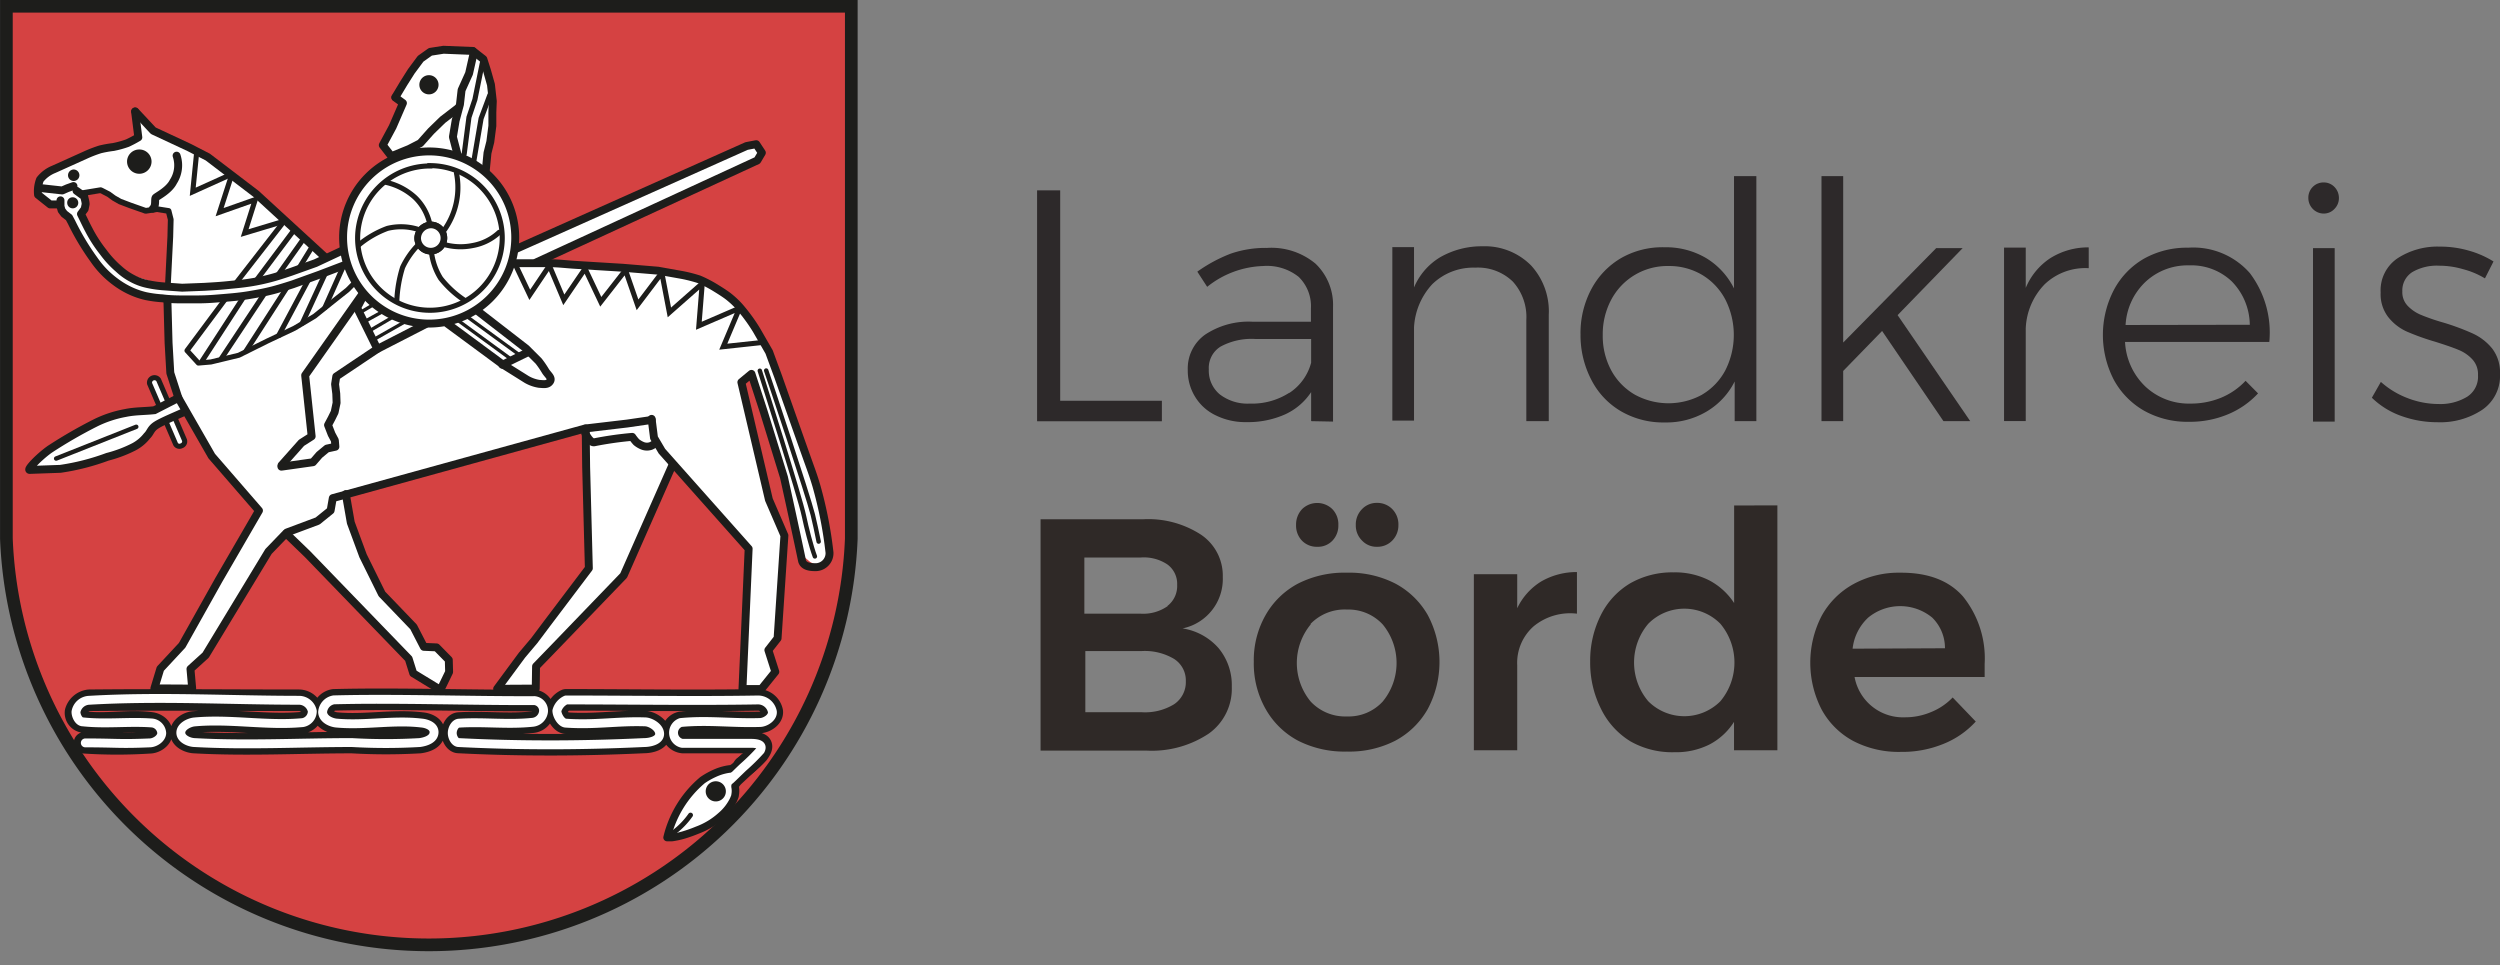 <svg id="Ebene_1" data-name="Ebene 1" xmlns="http://www.w3.org/2000/svg" xmlns:xlink="http://www.w3.org/1999/xlink" width="230.62" height="89.06" viewBox="0 0 230.62 89.06">
  <rect x="0" y="0" width="230.62" height="89.06" fill="#808080" stroke="none"/>
  <defs>
    <style>
      .cls-1, .cls-10, .cls-11, .cls-13, .cls-14, .cls-15, .cls-16, .cls-17, .cls-18, .cls-19, .cls-21, .cls-22, .cls-23, .cls-24, .cls-25, .cls-5, .cls-6, .cls-8, .cls-9 {
        fill: none;
      }

      .cls-2, .cls-3 {
        fill: #d54242;
      }

      .cls-11, .cls-13, .cls-14, .cls-15, .cls-16, .cls-17, .cls-18, .cls-19, .cls-21, .cls-22, .cls-23, .cls-24, .cls-25, .cls-3, .cls-5, .cls-6, .cls-8, .cls-9 {
        stroke: #1d1d1b;
      }

      .cls-11, .cls-13, .cls-14, .cls-3, .cls-6, .cls-8 {
        stroke-miterlimit: 3.86;
      }

      .cls-3 {
        stroke-width: 1.17px;
      }

      .cls-12, .cls-4 {
        fill: #fff;
      }

      .cls-10, .cls-14, .cls-15, .cls-16, .cls-17, .cls-21, .cls-22, .cls-23, .cls-24, .cls-25, .cls-5, .cls-6, .cls-9 {
        stroke-linecap: round;
      }

      .cls-10, .cls-15, .cls-16, .cls-17, .cls-5, .cls-9 {
        stroke-linejoin: round;
      }

      .cls-5 {
        stroke-width: 0.7px;
      }

      .cls-6 {
        stroke-width: 0.45px;
      }

      .cls-20, .cls-7 {
        fill: #1d1d1b;
      }

      .cls-8 {
        stroke-width: 0.28px;
      }

      .cls-9 {
        stroke-width: 1.99px;
      }

      .cls-10 {
        stroke: #fff;
        stroke-width: 0.82px;
      }

      .cls-11 {
        stroke-width: 0.47px;
      }

      .cls-12, .cls-20 {
        fill-rule: evenodd;
      }

      .cls-13 {
        stroke-width: 0.31px;
      }

      .cls-14 {
        stroke-width: 0.41px;
      }

      .cls-15, .cls-19, .cls-25 {
        stroke-width: 0.47px;
      }

      .cls-16, .cls-18, .cls-24 {
        stroke-width: 0.73px;
      }

      .cls-17 {
        stroke-width: 0.53px;
      }

      .cls-18, .cls-19, .cls-21, .cls-22, .cls-23, .cls-24, .cls-25 {
        stroke-miterlimit: 2.41;
      }

      .cls-19 {
        stroke-linecap: square;
      }

      .cls-21 {
        stroke-width: 0.61px;
      }

      .cls-22 {
        stroke-width: 0.33px;
      }

      .cls-23 {
        stroke-width: 0.52px;
      }

      .cls-26 {
        clip-path: url(#clip-path);
      }

      .cls-27 {
        clip-path: url(#clip-path-2);
      }

      .cls-28 {
        opacity: 0.9;
      }

      .cls-29 {
        clip-path: url(#clip-path-3);
      }

      .cls-30 {
        isolation: isolate;
      }

      .cls-31 {
        fill: #231f20;
      }

      .cls-32 {
        fill: #2f2927;
      }
    </style>
    <clipPath id="clip-path" transform="translate(-6.2 -7.03)">
      <rect class="cls-1" x="81.53" y="11.01" width="200.23" height="79.21"/>
    </clipPath>
    <clipPath id="clip-path-2" transform="translate(-6.2 -7.03)">
      <rect class="cls-1" x="81.53" y="11.01" width="200.23" height="79.21"/>
    </clipPath>
    <clipPath id="clip-path-3" transform="translate(-6.2 -7.03)">
      <rect class="cls-1" x="81.53" y="11.01" width="200.23" height="47.2"/>
    </clipPath>
  </defs>
  <title>boelogo</title>
  <g>
    <path class="cls-2" d="M84.73,56.72a39,39,0,0,1-77.94,0V7.61H84.73V56.72Z" transform="translate(-6.2 -7.03)"/>
    <path class="cls-3" d="M84.73,56.72a39,39,0,0,1-77.94,0V7.61H84.73V56.72Z" transform="translate(-6.2 -7.03)"/>
  </g>
  <g>
    <g>
      <path class="cls-4" d="M75.67,77.86l-1.36,1.27a1.87,1.87,0,0,0-.3.41s0,0,0,.06a2,2,0,0,1,0,.78c0,.11-.07.23-.13.39a4.54,4.54,0,0,1-1.15,1.5,6.78,6.78,0,0,1-2.21,1.34,12.49,12.49,0,0,1-1.33.47,7.88,7.88,0,0,1-1,.21l-.45,0A9.94,9.94,0,0,1,71,79a7.26,7.26,0,0,1,1.35-.73,4.73,4.73,0,0,1,1.2-.31c.31,0,.8-.57,1.28-1.06Z" transform="translate(-6.2 -7.03)"/>
      <path class="cls-5" d="M75.67,77.86l-1.36,1.27a1.87,1.87,0,0,0-.3.41s0,0,0,.06a2,2,0,0,1,0,.78c0,.11-.07.23-.13.39a4.54,4.54,0,0,1-1.15,1.5,6.78,6.78,0,0,1-2.21,1.34,12.49,12.49,0,0,1-1.33.47,7.88,7.88,0,0,1-1,.21l-.45,0A9.94,9.94,0,0,1,71,79a7.26,7.26,0,0,1,1.35-.73,4.73,4.73,0,0,1,1.2-.31c.31,0,.8-.57,1.28-1.06Z" transform="translate(-6.2 -7.03)"/>
    </g>
    <path class="cls-6" d="M67.82,84.19l.61-.43a7.17,7.17,0,0,0,1.47-1.54" transform="translate(-6.2 -7.03)"/>
    <g>
      <g>
        <path class="cls-7" d="M71.58,80.48a.79.79,0,1,1,1.1.2A.79.79,0,0,1,71.58,80.48Z" transform="translate(-6.2 -7.03)"/>
        <path class="cls-7" d="M72.23,80" transform="translate(-6.2 -7.03)"/>
      </g>
      <g>
        <path class="cls-8" d="M71.58,80.48a.79.79,0,1,1,1.1.2A.79.79,0,0,1,71.58,80.48Z" transform="translate(-6.2 -7.03)"/>
        <path class="cls-8" d="M72.23,80" transform="translate(-6.2 -7.03)"/>
      </g>
    </g>
    <g>
      <path class="cls-9" d="M14,75.55a46.34,46.34,0,0,0,6,0c.46,0,1.1-.37,1.12-.9s-.53-.87-.95-.93c-2.09-.29-4.26.2-6.33-.1a.85.85,0,0,1-.67-.93,1.47,1.47,0,0,1,1.25-1.06c6.56-.07,13,0,19.39,0a1.28,1.28,0,0,1,1.21,1,1.09,1.09,0,0,1-.9,1.06c-3.31.31-6.68-.37-10-.06-.49,0-1.25.43-1.24,1s.77.88,1.25.9c4.85.27,9.69,0,14.55,0a54.12,54.12,0,0,0,6.24,0c.52-.07,1.27-.29,1.32-.9s-.67-.86-1.15-.9c-2.61-.31-5.26.25-7.89,0-.49-.06-1.19-.37-1.24-1A1.24,1.24,0,0,1,37,71.59c5.7-.15,12.76.09,18.51.06a1,1,0,0,1,.83,1,1.14,1.14,0,0,1-1,1c-2.29.24-4.48-.06-6.79.08-.35,0-.63.47-.64.89s.27.89.58.9c5.7.29,11.41.27,17.11,0,.54,0,1.45-.19,1.44-.81s-.86-1.09-1.33-1.11c-2.51-.08-4.67.32-7.31.13-.39,0-.82-.66-.84-1.14a1.54,1.54,0,0,1,.85-1c5.71,0,12,.1,17.69,0a1.35,1.35,0,0,1,1.34,1.08c.06.55-.67,1-1.15,1-2.57.08-4.76-.24-7.3,0a1,1,0,0,0-.77,1,1.11,1.11,0,0,0,1,.86c.89,0,2.16,0,3.43,0h2.85c1.21,0,1.06.42.64,1a10.22,10.22,0,0,1-1.33,1.22" transform="translate(-6.2 -7.03)"/>
      <path class="cls-10" d="M14.07,75.56c2.86,0,3.12.12,5.93,0,.46,0,1.1-.38,1.12-.9a1,1,0,0,0-.95-.94c-2.11-.15-4.22.13-6.33-.1-.36,0-.64-.55-.63-.93a1.29,1.29,0,0,1,1.21-1.06c6.54-.38,13,0,19.38,0a1.26,1.26,0,0,1,1.21,1,1.07,1.07,0,0,1-.89,1.06c-3.31.31-6.68-.37-10-.06-.49.05-1.25.43-1.24,1s.77.88,1.25.9c4.85.27,9.69,0,14.54,0a54.3,54.3,0,0,0,6.25,0c.51-.07,1.27-.29,1.32-.9s-.68-.86-1.16-.9c-2.6-.31-5.25.25-7.88,0-.49-.06-1.2-.37-1.24-1A1.24,1.24,0,0,1,37,71.59c5.7-.15,12.75.1,18.51.07a.94.94,0,0,1,.83,1,1.12,1.12,0,0,1-1,1c-2.28.24-4.47-.06-6.78.08-.35,0-.63.47-.64.89s.27.89.58.9c5.7.29,11.41.27,17.11,0,.54,0,1.45-.19,1.44-.81s-.86-1.09-1.33-1.1c-2.51-.09-4.68.31-7.31.12-.4,0-.82-.66-.84-1.14a1.54,1.54,0,0,1,.85-1c5.71,0,12,.1,17.69,0a1.35,1.35,0,0,1,1.34,1.08c.06.55-.67,1-1.15,1-2.58.08-4.76-.24-7.3,0a1,1,0,0,0,.12,1.92c.56,0,1.77,0,3.23,0h3.1c.91,0,1.1.25.89.65a18.63,18.63,0,0,1-1.56,1.54c-.45.42-.92.9-1.21,1.16" transform="translate(-6.2 -7.03)"/>
    </g>
  </g>
  <g>
    <g>
      <path class="cls-4" d="M22.4,48,20,42.42a.46.46,0,0,1,.83-.35l2.39,5.56a.42.42,0,0,1-.27.52A.41.41,0,0,1,22.4,48Z" transform="translate(-6.2 -7.03)"/>
      <path class="cls-11" d="M22.4,48,20,42.42a.46.46,0,0,1,.83-.35l2.39,5.56a.42.42,0,0,1-.27.52A.41.41,0,0,1,22.4,48Z" transform="translate(-6.2 -7.03)"/>
    </g>
    <g>
      <g>
        <path class="cls-12" d="M21,33.41l1.95.12-.16,1.12a12.71,12.71,0,0,1-1.85-.06C20.9,34.49,21,33.41,21,33.41Z" transform="translate(-6.2 -7.03)"/>
        <path class="cls-8" d="M21,33.41l1.95.12-.16,1.12a12.71,12.71,0,0,1-1.85-.06C20.9,34.49,21,33.41,21,33.41Z" transform="translate(-6.2 -7.03)"/>
      </g>
      <path class="cls-12" d="M18.69,17.31l1.39,1.6,3.05,1.54,3.29,1.73,3.14,2.62,3.46,3,2.08,2.12.81.81,1-.17.64-.39.35-1.68.25-2.2L39,24.55l1.57-1.62L42,21.75l.38-.34-.59-.84-.13-.47L43,17.22l.34-.94-.75-.36L44,13.46,45.45,12l1.41-.49,2.54.08,1.26.54.52,1.53L51.82,16l-.22,2.48-.21,2-.3,1.64,0,1,1.3,1.32.86,1.43.55,2.24.09,1.24-.05.41,1.35-.58L62,26.32l6.73-3.1L74,20.94l1.15-.75.81.21.36.58-.58,1-5.85,2.67L61.79,28.3l-6,2.84a20.73,20.73,0,0,1,2.58.17c.19.13,5.66.45,5.66.45l2.84.09,3.25.64,2.28,1,2,1.52,1,1.56,2,3.27,1.39,4,.69,2.46,1.3,3.25,1,2.37,1,4.57.06,2-1.17.75-.72-.36-.71-.6-.65-3.22-1-4.12-2-6.69-1-2.67-.81.6,1.33,6.55,1.13,3.93.94,2.2.66,1.73-.75,9.19-.89,1,.72,1.9L77.06,70l-.85.68s-1.65.13-1.73,0,.72-13.07.72-13.07l-7.11-7.71L63.86,59.91,55.79,68.2l-.13,2.2-3.61.12L60.49,59.4l-.17-12.9L43.9,51,38.11,52.5l.62,3.5,1.07,2.72,1.51,3,1.9,2.2,1.28,1L45,66.25l.84.43.55.08,1,.67.5,1.28L47,70.57l-2.84-1.49A10.31,10.31,0,0,0,43.89,68c-.08-.26-11.21-11.73-11.21-11.73l-1.77,1.62-5.17,8.38-.66,1-1.2,1.37L24,70.44l-3.59,0,.38-1.6,2.33-2.41S30.31,54.15,30.14,54s-4.44-4.66-4.44-4.66l-2-3.8-.34-.68L20.64,46.2l-.94,1.31-1.82,1.15L13.57,50l-2.12.35L9,50.3,11.45,48,14.92,46l2.19-.81,1.78-.3,1.58-.08,2.24-1.14-.86-2-.17-6.51.39-6.73-.26-1.81-1.34-.3-1,.08-2.62-1-1.22-1-1.3.26s-.56,0-.39.25a2.12,2.12,0,0,1,.17.88l-.47.77,1.18,2.67,3.39,3.16,3,.94.75-.11.15,1.49c.06,0-2.46-.46-2.46-.46L17,33.17l-2.5-2.67-1.18-2.24-.55-.89-.84-.67-.08-1.15-1,.26L9.68,24.72l.38-1.28,1.56-1.18,4-1.45,1.73-.49,1.6-.69Z" transform="translate(-6.2 -7.03)"/>
      <line class="cls-13" x1="42.17" y1="29.5" x2="47.17" y2="33.15"/>
      <line class="cls-13" x1="42.96" y1="29.12" x2="47.96" y2="32.77"/>
      <line class="cls-13" x1="34.42" y1="31.35" x2="37.29" y2="29.72"/>
      <line class="cls-13" x1="34.07" y1="30.52" x2="36.22" y2="29.26"/>
      <line class="cls-13" x1="33.78" y1="29.58" x2="35.23" y2="28.78"/>
      <line class="cls-13" x1="33.4" y1="28.72" x2="34.44" y2="28.11"/>
      <path class="cls-14" d="M76.29,41.23c.24.76,3.69,11.54,4.08,13.43.21,1,.65,2.77,1,3.7" transform="translate(-6.2 -7.03)"/>
      <path class="cls-14" d="M76.88,41.21c.27.76,3.83,11.43,4.3,13.3.23,1,.3,1.28.54,2.48" transform="translate(-6.2 -7.03)"/>
      <line class="cls-14" x1="5.18" y1="42.3" x2="12.57" y2="39.37"/>
      <path class="cls-15" d="M52.25,28.46a4.79,4.79,0,0,1-2.45,1.22,5.6,5.6,0,0,1-2.57-.08" transform="translate(-6.2 -7.03)"/>
      <path class="cls-15" d="M46,30.28a5.94,5.94,0,0,0,.85,2.43,9.56,9.56,0,0,0,2.17,2" transform="translate(-6.2 -7.03)"/>
      <path class="cls-15" d="M48.31,23a6.78,6.78,0,0,1-1.16,5.3" transform="translate(-6.2 -7.03)"/>
      <path class="cls-15" d="M44.77,29.63a7.61,7.61,0,0,0-1.43,2.06,12,12,0,0,0-.53,3" transform="translate(-6.2 -7.03)"/>
      <path class="cls-15" d="M44.8,28.2a5.27,5.27,0,0,0-2.86-.1,9,9,0,0,0-2.66,1.54" transform="translate(-6.2 -7.03)"/>
      <polyline class="cls-16" points="39.25 29.91 34.81 32.19 31.02 34.73 30.91 35.44 31.02 36.32 31.05 37.16 30.87 38.02 30.59 38.59 30.26 39.21 30.59 40.06 30.89 40.62 30.94 41.21 30.16 41.38 29.46 41.96 28.87 42.64 25.96 43.05"/>
      <polyline class="cls-16" points="33.48 27.37 32.94 28.4 34.81 32.19"/>
      <path class="cls-16" d="M38.05,31.46l-2.38.91-2.44.88s-1.13.37-1.87.56-1.29.29-2.11.43-1.49.2-2.45.28-1.41.12-2.31.13c-.64,0-1.64,0-1.64,0s-1,0-1.67-.1a11,11,0,0,1-1.51-.2,7.24,7.24,0,0,1-1.58-.56A7.75,7.75,0,0,1,16.81,33a8.49,8.49,0,0,1-1.93-2,23.1,23.1,0,0,1-2.08-3.47l-.23-.43-.45-.35-.24-.32-.1-.36,0-.56" transform="translate(-6.2 -7.03)"/>
      <polyline class="cls-17" points="7.04 17.6 7.53 17.83 9.24 17.55"/>
      <polyline class="cls-16" points="3.84 17.36 5.74 17.57 6.22 17.36 6.78 17.16"/>
      <polyline class="cls-16" points="12.47 10.27 14.14 12.06 17.46 13.61 19.17 14.49 23.63 17.89 29.95 23.69"/>
      <g>
        <line class="cls-1" x1="22.51" y1="27.34" x2="18.64" y2="33.31"/>
        <line class="cls-15" x1="22.51" y1="27.34" x2="18.64" y2="33.31"/>
      </g>
      <g>
        <line class="cls-1" x1="27.02" y1="21.36" x2="23.69" y2="25.81"/>
        <line class="cls-15" x1="27.02" y1="21.36" x2="23.69" y2="25.81"/>
      </g>
      <g>
        <line class="cls-1" x1="25.98" y1="20.7" x2="21.68" y2="26.23"/>
        <line class="cls-15" x1="25.98" y1="20.7" x2="21.68" y2="26.23"/>
      </g>
      <g>
        <line class="cls-1" x1="24.4" y1="27.07" x2="20.43" y2="33.06"/>
        <line class="cls-15" x1="24.4" y1="27.07" x2="20.43" y2="33.06"/>
      </g>
      <g>
        <line class="cls-1" x1="27.88" y1="22.21" x2="25.62" y2="25.4"/>
        <line class="cls-15" x1="27.88" y1="22.21" x2="25.62" y2="25.4"/>
      </g>
      <g>
        <line class="cls-1" x1="28.45" y1="25.81" x2="25.71" y2="30.95"/>
        <line class="cls-15" x1="28.45" y1="25.81" x2="25.71" y2="30.95"/>
      </g>
      <path class="cls-18" d="M23.27,45c-.79.36-2.09.89-2.64,1.24s-.52.66-.87,1a3.77,3.77,0,0,1-1.19,1,11.75,11.75,0,0,1-2.46.93,21.31,21.31,0,0,1-4.34,1.11l-2.83.1c-.28,0,.8-1.15,1.83-1.89a43.29,43.29,0,0,1,4.3-2.48,10.41,10.41,0,0,1,2.69-.88c.9-.19,1.8-.16,2.69-.26l2.16-1.11" transform="translate(-6.2 -7.03)"/>
      <polyline class="cls-16" points="42.26 9.96 40.84 11.05 39.76 12.1 38.77 13.21 37.74 13.74 36.1 14.41 35.31 13.39 36.22 11.7 37.17 9.51 36.47 9"/>
      <polyline class="cls-16" points="43.69 4.92 43.27 6.78 42.58 8.31 42.43 9.63 42.03 11.13 41.78 12.63 42.22 14.31"/>
      <polyline class="cls-16" points="43.65 4.72 44.59 5.46 44.93 6.53 45.29 7.81 45.46 9.33 45.42 10.36 45.42 11.61 45.23 13.08 44.97 14.11 44.81 15.74"/>
      <polyline class="cls-16" points="49.48 24.2 69.86 14.8 70.28 14.09 69.76 13.3 68.87 13.47 47.66 22.94"/>
      <path class="cls-16" d="M53.68,31.31c1.21,0,1.89,0,3.09,0,1,0,1.6.1,2.63.16l4.25.26L66.9,32l2.24.4a13.43,13.43,0,0,1,1.55.4,11.38,11.38,0,0,1,1.62.85s.68.41,1.08.72a8.15,8.15,0,0,1,1,.93A15.92,15.92,0,0,1,76,37.5l1.15,2L78,41.81s2.14,6.08,2.85,8.06c.27.75.42,1.17.65,1.94A38.1,38.1,0,0,1,82.72,58a1.29,1.29,0,0,1-1.35,1.35c-.53,0-1.08-.11-1.19-.62-.53-2.56-1.66-7.67-1.66-7.67L76.65,45l-1.13-3.48-.93.77,2.54,10.83,1.43,3.31-.63,9.48L77.08,67l.64,2-1.28,1.59-1.75,0,.57-12.94-8-9-.73-1.24-.22-1.74" transform="translate(-6.2 -7.03)"/>
      <polyline class="cls-16" points="62.06 42.83 57.53 53.09 51.26 59.6 49.45 61.47 49.42 63.52 45.86 63.54 48.15 60.44 49.28 59.1 50.45 57.54 54.32 52.42 54.07 43.05 54.03 39.53"/>
      <polyline class="cls-16" points="60.12 38.74 57.86 39.07 53.96 39.53 30.7 45.95 30.5 47.09 29.3 48.06 26.49 49.11"/>
      <polyline class="cls-16" points="31.9 45.58 32.36 48.21 33.49 51.27 35.23 54.79 38.15 57.83 39.1 59.67 40.27 59.72 41.4 60.87 41.43 61.99 40.63 63.64 38.12 62.11 37.7 60.77 28.36 51.11 26.38 49.2 24.77 50.87 18.97 60.44 17.57 61.71 17.73 63.52 14.24 63.5 14.79 61.69 16.8 59.53 20.18 53.5 23.89 47.1 19.53 42.07 16.44 36.68"/>
      <polyline class="cls-16" points="16.46 36.72 15.71 34.4 15.55 31.62 15.44 27.58"/>
      <polyline class="cls-17" points="15.49 26.26 15.71 21.85 15.75 20.25 15.55 19.46 14.47 19.29 13.44 19.45 12.02 18.95 11.07 18.59 10.51 18.27 10.03 17.92 9.35 17.57"/>
      <path class="cls-16" d="M37.85,30.11,35.31,31.3l-2.24.8s-.93.32-1.53.49a18.31,18.31,0,0,1-2.31.51c-.78.12-1.22.15-2,.23s-1.34.11-2.19.16L23,33.57l-1.79-.13a10.25,10.25,0,0,1-1.46-.22,5.18,5.18,0,0,1-1.4-.53,5.61,5.61,0,0,1-1.2-.86,9.14,9.14,0,0,1-1.43-1.55,12.71,12.71,0,0,1-1.33-2.06c-.19-.35-.46-.92-.46-.92l-.26-.53.34-.46.09-.44c0-.24-.09-.48-.13-.72l-.71-.52" transform="translate(-6.2 -7.03)"/>
      <path class="cls-16" d="M11.73,25.89l-.9,0L9.71,25a3,3,0,0,1,.18-1.4,3.07,3.07,0,0,1,1.27-.95l2.93-1.32a11.82,11.82,0,0,1,1.35-.52,10.52,10.52,0,0,1,1.22-.22,9,9,0,0,0,1.3-.36,10.58,10.58,0,0,0,1-.53l-.3-2.37" transform="translate(-6.2 -7.03)"/>
      <path class="cls-16" d="M50.2,35.67l4.53,3.51,1.16,1.16a8.58,8.58,0,0,1,.6.87c.22.39.67.66.45,1s-.61.25-1,.23a3.33,3.33,0,0,1-1.16-.41l-2.22-1.39-5.07-3.74" transform="translate(-6.2 -7.03)"/>
      <g>
        <line class="cls-1" x1="46.34" y1="33.65" x2="48.71" y2="32.49"/>
        <line class="cls-16" x1="46.34" y1="33.65" x2="48.71" y2="32.49"/>
      </g>
      <polyline class="cls-16" points="25.97 42.92 27.81 40.85 28.75 40.25 28.15 34.62 33.4 27.17"/>
      <polyline class="cls-19" points="47.52 24.36 48.87 27.2 50.68 24.51 52.01 27.66 53.97 24.78 55.42 27.84 57.7 24.92 58.81 28.12 61.05 25.16 61.75 28.82 64.78 26.15 64.47 30.05 68.22 28.43 66.72 31.98 70.23 31.6"/>
      <polyline class="cls-16" points="43.61 4.7 40.91 4.59 39.7 4.78 38.8 5.42 37.94 6.58 37.25 7.67 36.47 8.97"/>
      <polyline class="cls-15" points="32.65 26.15 32.06 26.74 30.45 28.02 29.02 29.17 27.16 30.28 24.66 31.46 22.03 32.77 19.46 33.39 18.3 33.49 17.25 32.34 20.77 27.61"/>
      <path class="cls-16" d="M22.49,21.39a2.78,2.78,0,0,1-.3,2.4c-.4.81-1.52,1.35-1.63,1.48s.05.75-.25,1" transform="translate(-6.2 -7.03)"/>
      <line class="cls-15" x1="26.54" y1="26.41" x2="22.69" y2="32.39"/>
      <line class="cls-15" x1="28.73" y1="22.87" x2="27.55" y2="24.79"/>
      <g>
        <path class="cls-20" d="M46,27.78A1.21,1.21,0,1,1,44.73,29,1.25,1.25,0,0,1,46,27.78Z" transform="translate(-6.2 -7.03)"/>
        <path class="cls-21" d="M46,27.78A1.21,1.21,0,1,1,44.73,29,1.25,1.25,0,0,1,46,27.78Z" transform="translate(-6.2 -7.03)"/>
      </g>
      <path class="cls-22" d="M45.75,14.76a.09.09,0,0,1,0,.18.09.09,0,1,1,0-.18Z" transform="translate(-6.2 -7.03)"/>
      <g>
        <path class="cls-20" d="M19.05,21.08a.86.86,0,0,1,.87.85.87.87,0,1,1-1.74,0,.86.86,0,0,1,.87-.85Z" transform="translate(-6.2 -7.03)"/>
        <path class="cls-23" d="M19.05,21.08a.86.86,0,0,1,.87.85.87.87,0,1,1-1.74,0,.86.86,0,0,1,.87-.85Z" transform="translate(-6.2 -7.03)"/>
      </g>
      <path class="cls-23" d="M12.89,25.49a.25.25,0,1,1-.23.25.23.23,0,0,1,.23-.25Z" transform="translate(-6.2 -7.03)"/>
      <path class="cls-24" d="M45.85,21a7.94,7.94,0,1,1-8,7.93,7.94,7.94,0,0,1,8-7.93Z" transform="translate(-6.2 -7.03)"/>
      <path class="cls-25" d="M45.85,22.31A6.67,6.67,0,1,1,39.19,29a6.68,6.68,0,0,1,6.66-6.66Z" transform="translate(-6.2 -7.03)"/>
      <path class="cls-15" d="M41.85,23.86a5.88,5.88,0,0,1,2.63,1.38,4.81,4.81,0,0,1,1.35,2.38" transform="translate(-6.2 -7.03)"/>
      <polyline class="cls-25" points="18.14 14.09 17.78 17.69 21.19 16.15"/>
      <polyline class="cls-25" points="21.3 16.35 20.26 19.57 23.55 18.41 22.57 21.5 26.26 20.39"/>
      <line class="cls-15" x1="29.98" y1="25.28" x2="27.89" y2="29.81"/>
      <line class="cls-15" x1="31.61" y1="24.7" x2="29.97" y2="28.38"/>
      <polyline class="cls-25" points="44.49 5.83 43.81 9.18 43.26 10.82 42.82 14.21"/>
      <polyline class="cls-25" points="45.19 8.76 44.38 10.93 43.72 14.79"/>
      <g>
        <path class="cls-20" d="M13,22.83a.37.37,0,0,1,.36.37.36.36,0,0,1-.72,0,.37.37,0,0,1,.36-.37Z" transform="translate(-6.2 -7.03)"/>
        <path class="cls-22" d="M13,22.83a.37.37,0,0,1,.36.37.36.36,0,0,1-.72,0,.37.37,0,0,1,.36-.37Z" transform="translate(-6.2 -7.03)"/>
      </g>
      <g>
        <path class="cls-20" d="M45.77,14.13a.72.72,0,0,1,0,1.44.72.72,0,1,1,0-1.44Z" transform="translate(-6.2 -7.03)"/>
        <path class="cls-22" d="M45.77,14.13a.72.72,0,0,1,0,1.44.72.72,0,1,1,0-1.44Z" transform="translate(-6.2 -7.03)"/>
      </g>
      <path class="cls-16" d="M60.19,47s.44.9.83.83a32.9,32.9,0,0,1,3.5-.5,4.42,4.42,0,0,0,.38.48,2.12,2.12,0,0,0,.62.36,1.11,1.11,0,0,0,.72,0,2,2,0,0,0,.31-.17" transform="translate(-6.2 -7.03)"/>
    </g>
    <g>
      <path class="cls-12" d="M46,27.78A1.21,1.21,0,1,1,44.73,29,1.25,1.25,0,0,1,46,27.78Z" transform="translate(-6.2 -7.03)"/>
      <path class="cls-21" d="M46,27.78A1.21,1.21,0,1,1,44.73,29,1.25,1.25,0,0,1,46,27.78Z" transform="translate(-6.2 -7.03)"/>
    </g>
  </g>
  <g class="cls-26">
    <g>
      <g class="cls-27">
        <g class="cls-28">
          <g class="cls-29">
            <g>
              <g class="cls-30">
                <path class="cls-31" d="M101.87,24.59H104V44h9.38v1.89H101.87Z" transform="translate(-6.2 -7.03)"/>
                <path class="cls-31" d="M127.15,45.88l0-2.68a5.71,5.71,0,0,1-2.46,2.08,8.41,8.41,0,0,1-3.5.69,6.17,6.17,0,0,1-2.85-.63,4.47,4.47,0,0,1-1.9-1.72,4.59,4.59,0,0,1-.67-2.46,3.83,3.83,0,0,1,1.6-3.26,7.23,7.23,0,0,1,4.4-1.19h5.36V35.49A3.77,3.77,0,0,0,126,32.57a4.7,4.7,0,0,0-3.29-1,8.66,8.66,0,0,0-5.15,1.92l-.91-1.4a13.8,13.8,0,0,1,3.08-1.66,9.85,9.85,0,0,1,3.35-.53,6.36,6.36,0,0,1,4.47,1.45,5.26,5.26,0,0,1,1.62,4l0,10.57Zm-2-2.61a4.79,4.79,0,0,0,2-2.78V38.3H122a6,6,0,0,0-3.2.7,2.31,2.31,0,0,0-1.09,2.1,2.84,2.84,0,0,0,1,2.3,4.2,4.2,0,0,0,2.78.86A6.33,6.33,0,0,0,125.12,43.27Z" transform="translate(-6.2 -7.03)"/>
                <path class="cls-31" d="M147.44,31.52a6.26,6.26,0,0,1,1.63,4.55v9.81H147V36.56A4.85,4.85,0,0,0,145.75,33a4.63,4.63,0,0,0-3.47-1.28,5.43,5.43,0,0,0-3.95,1.52,6.34,6.34,0,0,0-1.69,4v8.59h-2v-16h2v3.72a5.93,5.93,0,0,1,2.43-2.8,7.69,7.69,0,0,1,3.88-1A6,6,0,0,1,147.44,31.52Z" transform="translate(-6.2 -7.03)"/>
              </g>
              <g class="cls-30">
                <path class="cls-31" d="M168.22,23.28v22.6h-2V42.22A6.72,6.72,0,0,1,163.62,45a7.26,7.26,0,0,1-3.83,1,7.77,7.77,0,0,1-4-1A7.07,7.07,0,0,1,153,42.07a8.91,8.91,0,0,1-1-4.2,8.62,8.62,0,0,1,1-4.17,7.25,7.25,0,0,1,2.74-2.86,7.67,7.67,0,0,1,4-1,7.3,7.3,0,0,1,3.85,1,6.83,6.83,0,0,1,2.57,2.8V23.28Zm-5,20.15a5.7,5.7,0,0,0,2.14-2.24,7.22,7.22,0,0,0,0-6.53,5.78,5.78,0,0,0-2.14-2.27,5.92,5.92,0,0,0-3.11-.82,5.85,5.85,0,0,0-5.27,3.09,6.76,6.76,0,0,0-.79,3.27,6.69,6.69,0,0,0,.78,3.26A5.74,5.74,0,0,0,157,43.43a6.46,6.46,0,0,0,6.23,0Z" transform="translate(-6.2 -7.03)"/>
              </g>
              <g class="cls-30">
                <path class="cls-31" d="M185.48,45.88l-5.66-8.32-3.59,3.69v4.63h-2V23.28h2V38.63l8.58-8.71h2.44l-6,6.18,6.7,9.78Z" transform="translate(-6.2 -7.03)"/>
              </g>
              <g class="cls-30">
                <path class="cls-31" d="M195.33,30.85a6.57,6.57,0,0,1,3.55-1v1.92a5.43,5.43,0,0,0-4.06,1.48,6.18,6.18,0,0,0-1.75,4.09v8.53h-2v-16h2v3.72A6.08,6.08,0,0,1,195.33,30.85Z" transform="translate(-6.2 -7.03)"/>
              </g>
              <g class="cls-30">
                <path class="cls-31" d="M213.74,32.22a9.09,9.09,0,0,1,1.8,6.35H202.23a6.11,6.11,0,0,0,1.89,4.13,5.86,5.86,0,0,0,4.14,1.56,7.32,7.32,0,0,0,2.83-.54,6.54,6.54,0,0,0,2.26-1.56l1.15,1.16a7.9,7.9,0,0,1-2.78,1.93,9.1,9.1,0,0,1-3.58.69,8.19,8.19,0,0,1-4.11-1,7.29,7.29,0,0,1-2.82-2.85,9,9,0,0,1,0-8.33A7.25,7.25,0,0,1,204,30.88a8.07,8.07,0,0,1,4.05-1A6.94,6.94,0,0,1,213.74,32.22Zm0,4.77a5.82,5.82,0,0,0-1.66-4,5.4,5.4,0,0,0-3.94-1.48,5.68,5.68,0,0,0-4,1.5,5.93,5.93,0,0,0-1.86,4Z" transform="translate(-6.2 -7.03)"/>
              </g>
              <g class="cls-30">
                <path class="cls-31" d="M221.57,24.3a1.45,1.45,0,0,1,.39,1,1.4,1.4,0,0,1-.41,1,1.33,1.33,0,0,1-1,.43,1.4,1.4,0,0,1-1-.43,1.44,1.44,0,0,1-.41-1,1.4,1.4,0,0,1,1.43-1.44A1.36,1.36,0,0,1,221.57,24.3Zm-2,5.62h2v16h-2Z" transform="translate(-6.2 -7.03)"/>
              </g>
              <g class="cls-30">
                <path class="cls-31" d="M233.41,31.86a7.84,7.84,0,0,0-2.22-.32,4.48,4.48,0,0,0-2.46.59,2,2,0,0,0-.92,1.78,1.81,1.81,0,0,0,.5,1.34,3.62,3.62,0,0,0,1.25.84,19.32,19.32,0,0,0,2.08.71,22.4,22.4,0,0,1,2.68,1,5,5,0,0,1,1.77,1.37,3.62,3.62,0,0,1,.73,2.36,3.78,3.78,0,0,1-1.65,3.31,7,7,0,0,1-4.11,1.14,9.8,9.8,0,0,1-3.35-.58A7.46,7.46,0,0,1,225,43.72l.83-1.46a7.92,7.92,0,0,0,2.45,1.49,8,8,0,0,0,2.88.55,4.77,4.77,0,0,0,2.63-.67,2.2,2.2,0,0,0,1-2,2,2,0,0,0-.52-1.45,3.52,3.52,0,0,0-1.29-.88c-.52-.22-1.24-.46-2.15-.75a22,22,0,0,1-2.62-.94,4.6,4.6,0,0,1-1.7-1.33,3.46,3.46,0,0,1-.7-2.27,3.56,3.56,0,0,1,1.57-3.16,6.77,6.77,0,0,1,3.91-1.07,9.42,9.42,0,0,1,2.65.37,8.75,8.75,0,0,1,2.28,1l-.79,1.56A7.53,7.53,0,0,0,233.41,31.86Z" transform="translate(-6.2 -7.03)"/>
              </g>
            </g>
          </g>
        </g>
      </g>
      <g class="cls-27">
        <g class="cls-26">
          <g>
            <g class="cls-30">
              <path class="cls-32" d="M117,56.36a4.56,4.56,0,0,1,2,3.9A4.66,4.66,0,0,1,115.29,65a5.54,5.54,0,0,1,3.33,1.83,5.35,5.35,0,0,1,1.21,3.56,5.07,5.07,0,0,1-2.12,4.31,9.46,9.46,0,0,1-5.77,1.57h-9.75V54.93h9.47A8.93,8.93,0,0,1,117,56.36Zm-3.11,6.57a2.31,2.31,0,0,0,.9-1.94,2.21,2.21,0,0,0-.9-1.89,3.91,3.91,0,0,0-2.48-.64h-5.18v5.18h5.18A3.91,3.91,0,0,0,113.93,62.93ZM114.5,72a2.45,2.45,0,0,0,1.09-2.13,2.35,2.35,0,0,0-1.09-2.06,5.28,5.28,0,0,0-3-.72h-5.18v5.64h5.18A5.13,5.13,0,0,0,114.5,72Z" transform="translate(-6.2 -7.03)"/>
            </g>
            <g class="cls-30">
              <path class="cls-32" d="M134.91,60.86a7.49,7.49,0,0,1,3,2.91,9.22,9.22,0,0,1,0,8.66,7.47,7.47,0,0,1-3,2.93,9.29,9.29,0,0,1-4.46,1,9.43,9.43,0,0,1-4.5-1,7.44,7.44,0,0,1-3-2.93,8.49,8.49,0,0,1-1.09-4.35,8.39,8.39,0,0,1,1.09-4.31,7.45,7.45,0,0,1,3-2.91,9.43,9.43,0,0,1,4.5-1A9.29,9.29,0,0,1,134.91,60.86ZM129.11,54a2,2,0,0,1,.55,1.46,2,2,0,0,1-.55,1.45,1.84,1.84,0,0,1-1.4.56,1.89,1.89,0,0,1-1.4-.56,2,2,0,0,1-.55-1.45,2.07,2.07,0,0,1,.55-1.46,2,2,0,0,1,2.8,0Zm-2,10.63a5.59,5.59,0,0,0,0,7.12,4.36,4.36,0,0,0,3.35,1.37,4.27,4.27,0,0,0,3.29-1.37,5.59,5.59,0,0,0,0-7.12,4.31,4.31,0,0,0-3.29-1.37A4.38,4.38,0,0,0,127.1,64.58ZM134.64,54a2,2,0,0,1,.56,1.46,2,2,0,0,1-.56,1.43,1.89,1.89,0,0,1-1.42.58,1.82,1.82,0,0,1-1.38-.58,1.94,1.94,0,0,1-.57-1.43,2,2,0,0,1,.57-1.46,1.86,1.86,0,0,1,1.38-.58A1.93,1.93,0,0,1,134.64,54Z" transform="translate(-6.2 -7.03)"/>
            </g>
            <g class="cls-30">
              <path class="cls-32" d="M148.37,60.67a6.53,6.53,0,0,1,3.3-.87v3.84a5.3,5.3,0,0,0-4,1.17,4.5,4.5,0,0,0-1.51,3.58v7.85h-4V60h4v3.14A5.84,5.84,0,0,1,148.37,60.67Z" transform="translate(-6.2 -7.03)"/>
              <path class="cls-32" d="M170.16,53.65V76.24h-4V73.62a5.9,5.9,0,0,1-2.27,2.09,6.84,6.84,0,0,1-3.21.71,7.78,7.78,0,0,1-4.07-1,7.19,7.19,0,0,1-2.72-3,9.47,9.47,0,0,1-1-4.37,9.34,9.34,0,0,1,1-4.31,7.06,7.06,0,0,1,2.71-2.91,7.82,7.82,0,0,1,4-1,6.93,6.93,0,0,1,3.26.73,6.19,6.19,0,0,1,2.31,2.1v-9ZM164.9,71.72a5.57,5.57,0,0,0,0-7.15,4.67,4.67,0,0,0-6.65,0,5.53,5.53,0,0,0,0,7.15,4.7,4.7,0,0,0,6.65,0Z" transform="translate(-6.2 -7.03)"/>
            </g>
            <g class="cls-30">
              <path class="cls-32" d="M187.28,62.05a9.1,9.1,0,0,1,2,6.24c0,.53,0,.93,0,1.19h-12a4.54,4.54,0,0,0,4.66,3.72,6.11,6.11,0,0,0,2.39-.48,5.67,5.67,0,0,0,2-1.35l2.13,2.22a8.08,8.08,0,0,1-3,2.07,10,10,0,0,1-3.89.73,9.08,9.08,0,0,1-4.4-1,7.2,7.2,0,0,1-2.93-2.91,9.43,9.43,0,0,1,0-8.63,7.42,7.42,0,0,1,2.94-2.94,8.68,8.68,0,0,1,4.29-1.05Q185.32,59.83,187.28,62.05Zm-1.66,4.78A3.94,3.94,0,0,0,184.44,64a4.65,4.65,0,0,0-5.9,0,4.6,4.6,0,0,0-1.44,2.87Z" transform="translate(-6.2 -7.03)"/>
            </g>
          </g>
        </g>
      </g>
    </g>
  </g>
</svg>
